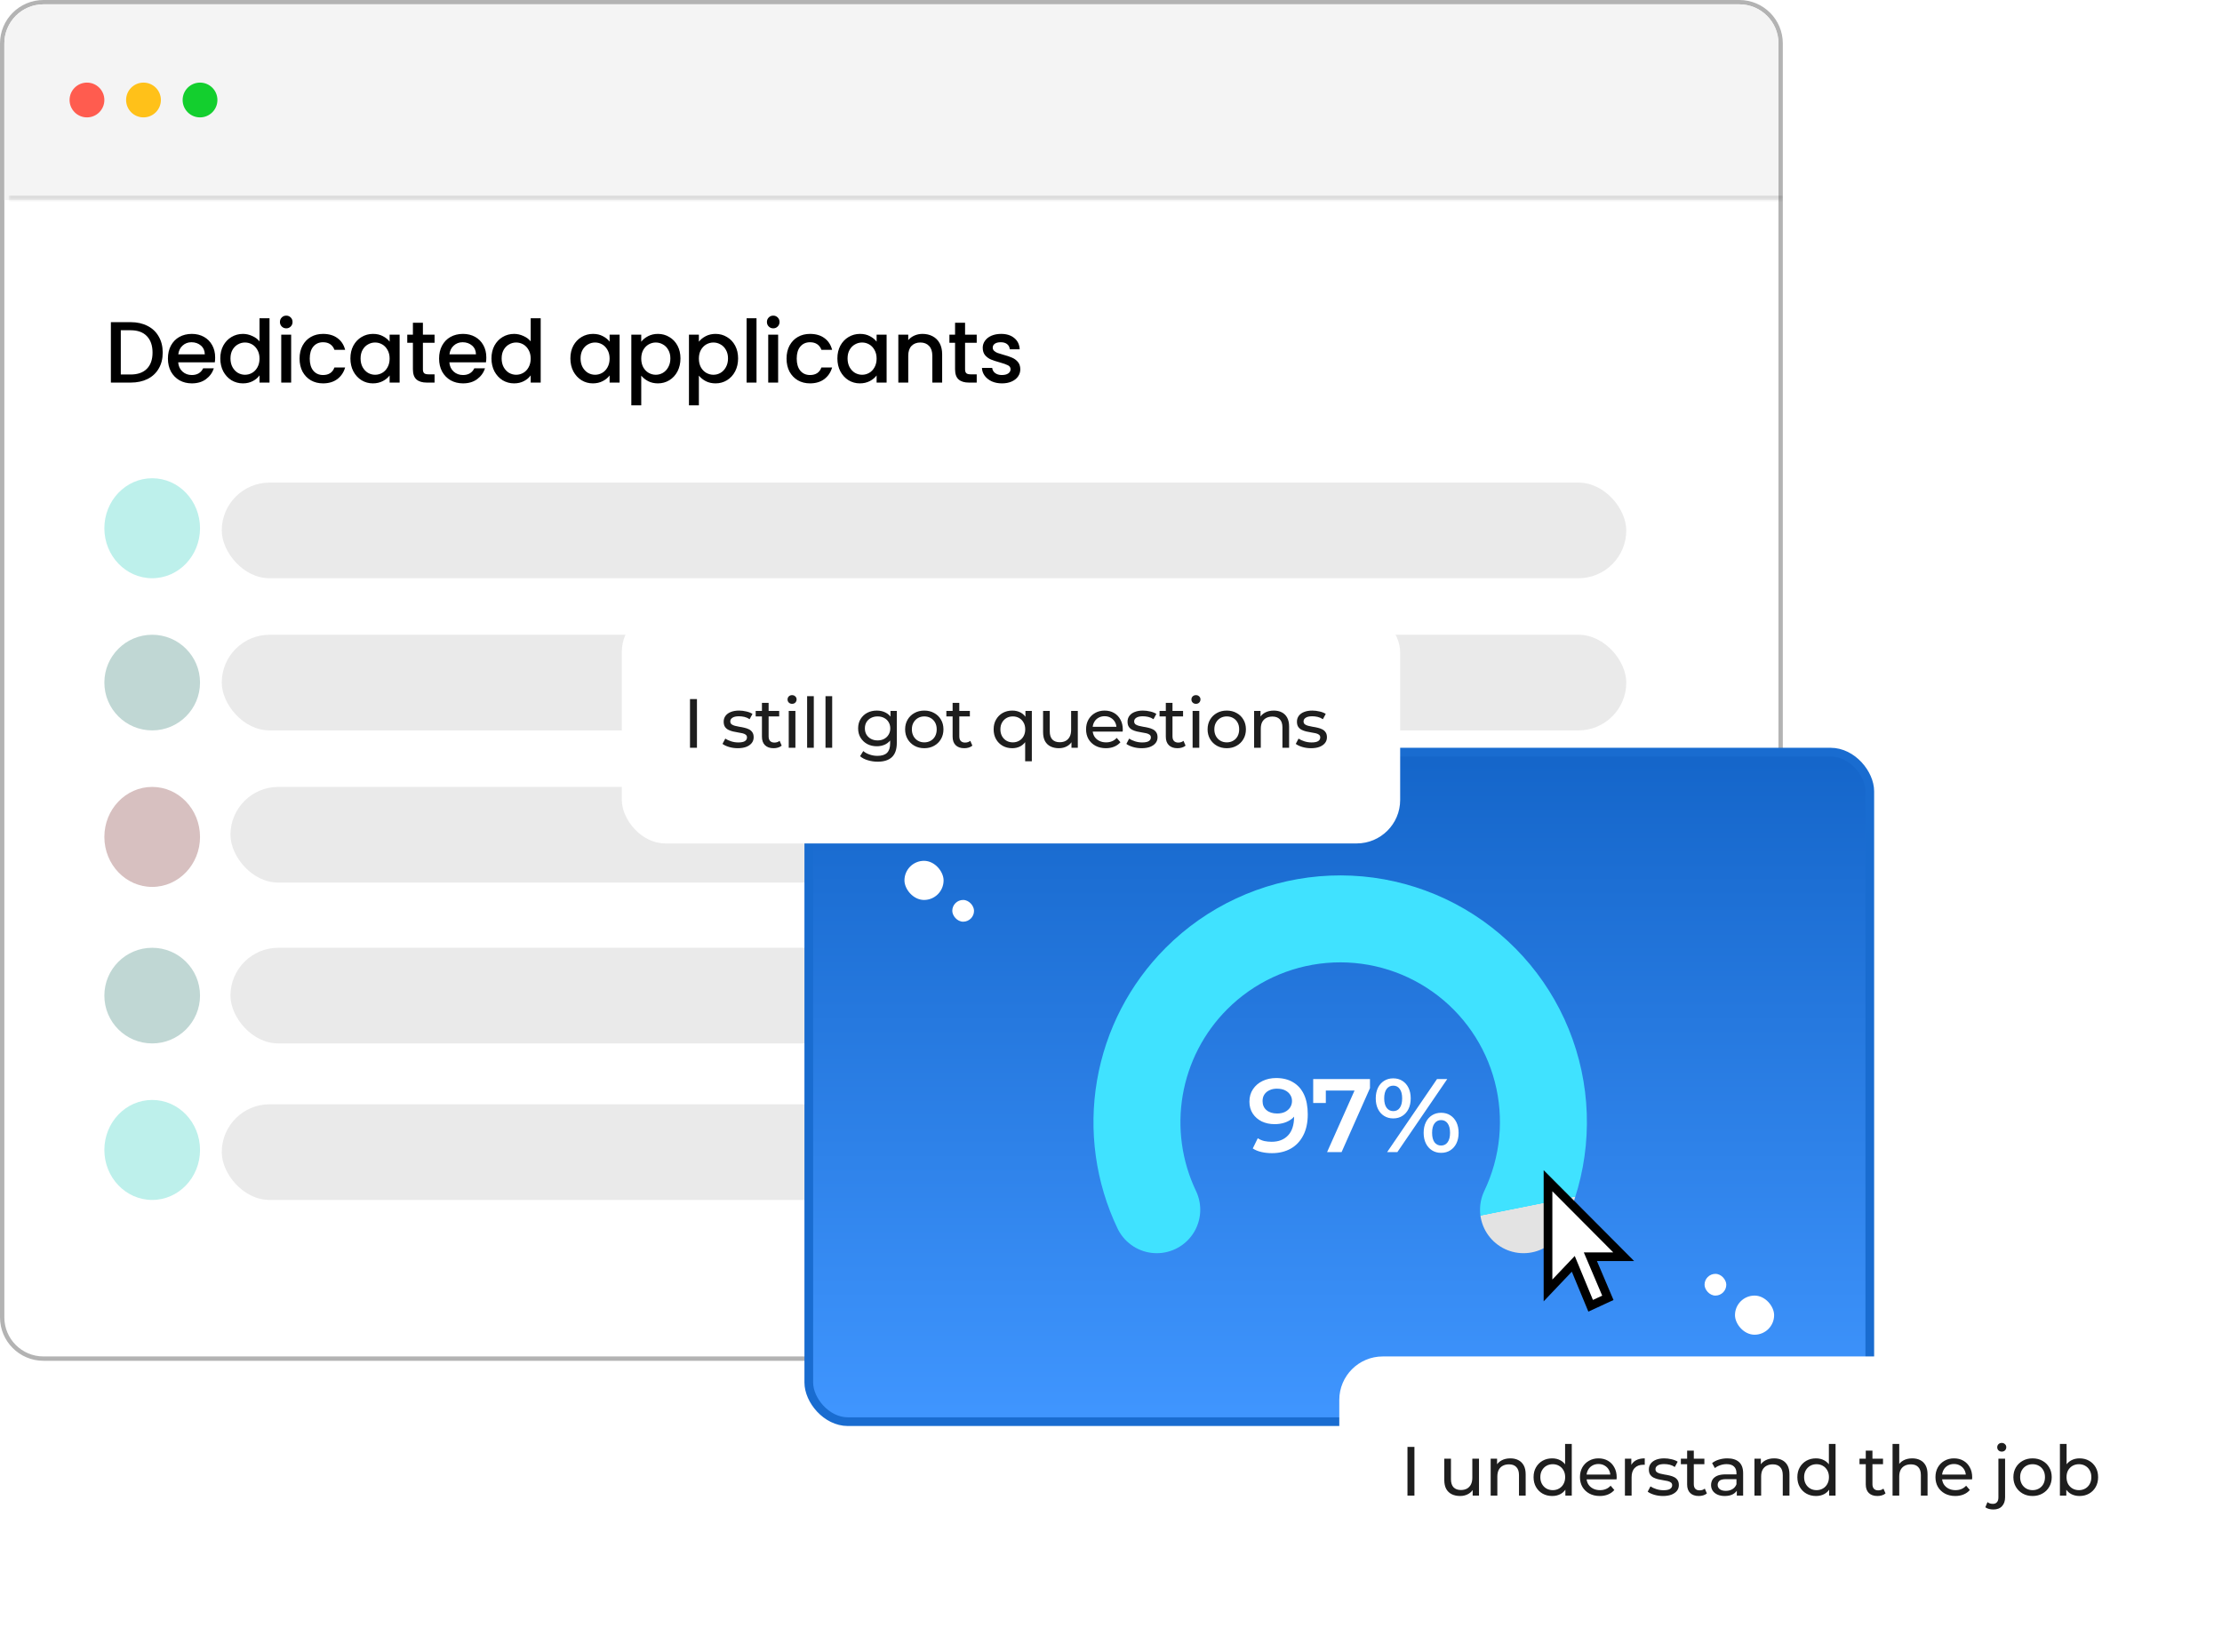 <svg width="511" height="380" viewBox="0 0 511 380" fill="none" xmlns="http://www.w3.org/2000/svg">
<path d="M400 0H10C4.477 0 0 4.477 0 10V303C0 308.523 4.477 313 10 313H400C405.523 313 410 308.523 410 303V10C410 4.477 405.523 0 400 0Z" fill="white"/>
<rect x="51" y="111" width="323" height="22" rx="11" fill="#EAEAEA"/>
<rect x="51" y="254" width="309" height="22" rx="11" fill="#EAEAEA"/>
<rect x="51" y="146" width="323" height="22" rx="11" fill="#EAEAEA"/>
<rect x="53" y="181" width="309" height="22" rx="11" fill="#EAEAEA"/>
<rect x="53" y="218" width="309" height="22" rx="11" fill="#EAEAEA"/>
<path d="M46 121.5C46 115.149 41.075 110 35 110C28.925 110 24 115.149 24 121.5C24 127.851 28.925 133 35 133C41.075 133 46 127.851 46 121.5Z" fill="#BDF0EB"/>
<path d="M46 264.5C46 258.149 41.075 253 35 253C28.925 253 24 258.149 24 264.5C24 270.851 28.925 276 35 276C41.075 276 46 270.851 46 264.5Z" fill="#BDF0EB"/>
<path d="M46 157C46 150.925 41.075 146 35 146C28.925 146 24 150.925 24 157C24 163.075 28.925 168 35 168C41.075 168 46 163.075 46 157Z" fill="#C0D7D4"/>
<path d="M46 229C46 222.925 41.075 218 35 218C28.925 218 24 222.925 24 229C24 235.075 28.925 240 35 240C41.075 240 46 235.075 46 229Z" fill="#C0D7D4"/>
<path d="M46 192.5C46 186.149 41.075 181 35 181C28.925 181 24 186.149 24 192.5C24 198.851 28.925 204 35 204C41.075 204 46 198.851 46 192.5Z" fill="#D7C0C0"/>
<path d="M400 0.5H10C4.753 0.5 0.5 4.753 0.5 10V303C0.5 308.247 4.753 312.5 10 312.5H400C405.247 312.5 409.5 308.247 409.5 303V10C409.5 4.753 405.247 0.5 400 0.5Z" stroke="black" stroke-opacity="0.3"/>
<path d="M30.04 74.1C31.52 74.1 32.813 74.387 33.92 74.96C35.04 75.52 35.9 76.333 36.5 77.4C37.113 78.453 37.42 79.687 37.42 81.1C37.42 82.513 37.113 83.74 36.5 84.78C35.9 85.82 35.04 86.62 33.92 87.18C32.813 87.727 31.52 88 30.04 88H25.5V74.1H30.04ZM30.04 86.14C31.667 86.14 32.913 85.7 33.78 84.82C34.647 83.94 35.08 82.7 35.08 81.1C35.08 79.487 34.647 78.227 33.78 77.32C32.913 76.413 31.667 75.96 30.04 75.96H27.78V86.14H30.04ZM49.48 82.22C49.48 82.633 49.453 83.007 49.4 83.34H40.98C41.046 84.22 41.373 84.927 41.96 85.46C42.546 85.993 43.266 86.26 44.12 86.26C45.346 86.26 46.213 85.747 46.72 84.72H49.18C48.846 85.733 48.24 86.567 47.36 87.22C46.493 87.86 45.413 88.18 44.12 88.18C43.066 88.18 42.12 87.947 41.28 87.48C40.453 87 39.8 86.333 39.32 85.48C38.853 84.613 38.62 83.613 38.62 82.48C38.62 81.347 38.846 80.353 39.3 79.5C39.766 78.633 40.413 77.967 41.24 77.5C42.08 77.033 43.04 76.8 44.12 76.8C45.16 76.8 46.086 77.027 46.9 77.48C47.713 77.933 48.346 78.573 48.8 79.4C49.253 80.213 49.48 81.153 49.48 82.22ZM47.1 81.5C47.086 80.66 46.786 79.987 46.2 79.48C45.613 78.973 44.886 78.72 44.02 78.72C43.233 78.72 42.56 78.973 42 79.48C41.44 79.973 41.106 80.647 41 81.5H47.1ZM50.663 82.44C50.663 81.333 50.89 80.353 51.343 79.5C51.81 78.647 52.437 77.987 53.223 77.52C54.023 77.04 54.91 76.8 55.883 76.8C56.603 76.8 57.31 76.96 58.003 77.28C58.71 77.587 59.27 78 59.683 78.52V73.2H61.983V88H59.683V86.34C59.31 86.873 58.79 87.313 58.123 87.66C57.47 88.007 56.717 88.18 55.863 88.18C54.903 88.18 54.023 87.94 53.223 87.46C52.437 86.967 51.81 86.287 51.343 85.42C50.89 84.54 50.663 83.547 50.663 82.44ZM59.683 82.48C59.683 81.72 59.523 81.06 59.203 80.5C58.897 79.94 58.49 79.513 57.983 79.22C57.477 78.927 56.93 78.78 56.343 78.78C55.757 78.78 55.21 78.927 54.703 79.22C54.197 79.5 53.783 79.92 53.463 80.48C53.157 81.027 53.003 81.68 53.003 82.44C53.003 83.2 53.157 83.867 53.463 84.44C53.783 85.013 54.197 85.453 54.703 85.76C55.223 86.053 55.77 86.2 56.343 86.2C56.93 86.2 57.477 86.053 57.983 85.76C58.49 85.467 58.897 85.04 59.203 84.48C59.523 83.907 59.683 83.24 59.683 82.48ZM65.838 75.52C65.425 75.52 65.078 75.38 64.798 75.1C64.518 74.82 64.378 74.473 64.378 74.06C64.378 73.647 64.518 73.3 64.798 73.02C65.078 72.74 65.425 72.6 65.838 72.6C66.238 72.6 66.578 72.74 66.858 73.02C67.138 73.3 67.278 73.647 67.278 74.06C67.278 74.473 67.138 74.82 66.858 75.1C66.578 75.38 66.238 75.52 65.838 75.52ZM66.958 76.98V88H64.678V76.98H66.958ZM68.892 82.48C68.892 81.347 69.118 80.353 69.572 79.5C70.038 78.633 70.678 77.967 71.492 77.5C72.305 77.033 73.238 76.8 74.292 76.8C75.625 76.8 76.725 77.12 77.592 77.76C78.472 78.387 79.065 79.287 79.372 80.46H76.912C76.712 79.913 76.392 79.487 75.952 79.18C75.512 78.873 74.958 78.72 74.292 78.72C73.358 78.72 72.612 79.053 72.052 79.72C71.505 80.373 71.232 81.293 71.232 82.48C71.232 83.667 71.505 84.593 72.052 85.26C72.612 85.927 73.358 86.26 74.292 86.26C75.612 86.26 76.485 85.68 76.912 84.52H79.372C79.052 85.64 78.452 86.533 77.572 87.2C76.692 87.853 75.598 88.18 74.292 88.18C73.238 88.18 72.305 87.947 71.492 87.48C70.678 87 70.038 86.333 69.572 85.48C69.118 84.613 68.892 83.613 68.892 82.48ZM80.584 82.44C80.584 81.333 80.81 80.353 81.264 79.5C81.73 78.647 82.357 77.987 83.144 77.52C83.944 77.04 84.824 76.8 85.784 76.8C86.65 76.8 87.404 76.973 88.044 77.32C88.697 77.653 89.217 78.073 89.604 78.58V76.98H91.904V88H89.604V86.36C89.217 86.88 88.69 87.313 88.024 87.66C87.357 88.007 86.597 88.18 85.744 88.18C84.797 88.18 83.93 87.94 83.144 87.46C82.357 86.967 81.73 86.287 81.264 85.42C80.81 84.54 80.584 83.547 80.584 82.44ZM89.604 82.48C89.604 81.72 89.444 81.06 89.124 80.5C88.817 79.94 88.41 79.513 87.904 79.22C87.397 78.927 86.85 78.78 86.264 78.78C85.677 78.78 85.13 78.927 84.624 79.22C84.117 79.5 83.704 79.92 83.384 80.48C83.077 81.027 82.924 81.68 82.924 82.44C82.924 83.2 83.077 83.867 83.384 84.44C83.704 85.013 84.117 85.453 84.624 85.76C85.144 86.053 85.69 86.2 86.264 86.2C86.85 86.2 87.397 86.053 87.904 85.76C88.41 85.467 88.817 85.04 89.124 84.48C89.444 83.907 89.604 83.24 89.604 82.48ZM97.258 78.84V84.94C97.258 85.353 97.352 85.653 97.538 85.84C97.738 86.013 98.072 86.1 98.538 86.1H99.938V88H98.138C97.112 88 96.325 87.76 95.778 87.28C95.232 86.8 94.958 86.02 94.958 84.94V78.84H93.658V76.98H94.958V74.24H97.258V76.98H99.938V78.84H97.258ZM111.84 82.22C111.84 82.633 111.813 83.007 111.76 83.34H103.34C103.407 84.22 103.733 84.927 104.32 85.46C104.907 85.993 105.627 86.26 106.48 86.26C107.707 86.26 108.573 85.747 109.08 84.72H111.54C111.207 85.733 110.6 86.567 109.72 87.22C108.853 87.86 107.773 88.18 106.48 88.18C105.427 88.18 104.48 87.947 103.64 87.48C102.813 87 102.16 86.333 101.68 85.48C101.213 84.613 100.98 83.613 100.98 82.48C100.98 81.347 101.207 80.353 101.66 79.5C102.127 78.633 102.773 77.967 103.6 77.5C104.44 77.033 105.4 76.8 106.48 76.8C107.52 76.8 108.447 77.027 109.26 77.48C110.073 77.933 110.707 78.573 111.16 79.4C111.613 80.213 111.84 81.153 111.84 82.22ZM109.46 81.5C109.447 80.66 109.147 79.987 108.56 79.48C107.973 78.973 107.247 78.72 106.38 78.72C105.593 78.72 104.92 78.973 104.36 79.48C103.8 79.973 103.467 80.647 103.36 81.5H109.46ZM113.024 82.44C113.024 81.333 113.25 80.353 113.704 79.5C114.17 78.647 114.797 77.987 115.584 77.52C116.384 77.04 117.27 76.8 118.244 76.8C118.964 76.8 119.67 76.96 120.364 77.28C121.07 77.587 121.63 78 122.044 78.52V73.2H124.344V88H122.044V86.34C121.67 86.873 121.15 87.313 120.484 87.66C119.83 88.007 119.077 88.18 118.224 88.18C117.264 88.18 116.384 87.94 115.584 87.46C114.797 86.967 114.17 86.287 113.704 85.42C113.25 84.54 113.024 83.547 113.024 82.44ZM122.044 82.48C122.044 81.72 121.884 81.06 121.564 80.5C121.257 79.94 120.85 79.513 120.344 79.22C119.837 78.927 119.29 78.78 118.704 78.78C118.117 78.78 117.57 78.927 117.064 79.22C116.557 79.5 116.144 79.92 115.824 80.48C115.517 81.027 115.364 81.68 115.364 82.44C115.364 83.2 115.517 83.867 115.824 84.44C116.144 85.013 116.557 85.453 117.064 85.76C117.584 86.053 118.13 86.2 118.704 86.2C119.29 86.2 119.837 86.053 120.344 85.76C120.85 85.467 121.257 85.04 121.564 84.48C121.884 83.907 122.044 83.24 122.044 82.48ZM131.174 82.44C131.174 81.333 131.4 80.353 131.854 79.5C132.32 78.647 132.947 77.987 133.734 77.52C134.534 77.04 135.414 76.8 136.374 76.8C137.24 76.8 137.994 76.973 138.634 77.32C139.287 77.653 139.807 78.073 140.194 78.58V76.98H142.494V88H140.194V86.36C139.807 86.88 139.28 87.313 138.614 87.66C137.947 88.007 137.187 88.18 136.334 88.18C135.387 88.18 134.52 87.94 133.734 87.46C132.947 86.967 132.32 86.287 131.854 85.42C131.4 84.54 131.174 83.547 131.174 82.44ZM140.194 82.48C140.194 81.72 140.034 81.06 139.714 80.5C139.407 79.94 139 79.513 138.494 79.22C137.987 78.927 137.44 78.78 136.854 78.78C136.267 78.78 135.72 78.927 135.214 79.22C134.707 79.5 134.294 79.92 133.974 80.48C133.667 81.027 133.514 81.68 133.514 82.44C133.514 83.2 133.667 83.867 133.974 84.44C134.294 85.013 134.707 85.453 135.214 85.76C135.734 86.053 136.28 86.2 136.854 86.2C137.44 86.2 137.987 86.053 138.494 85.76C139 85.467 139.407 85.04 139.714 84.48C140.034 83.907 140.194 83.24 140.194 82.48ZM147.468 78.6C147.855 78.093 148.382 77.667 149.048 77.32C149.715 76.973 150.468 76.8 151.308 76.8C152.268 76.8 153.142 77.04 153.928 77.52C154.728 77.987 155.355 78.647 155.808 79.5C156.262 80.353 156.488 81.333 156.488 82.44C156.488 83.547 156.262 84.54 155.808 85.42C155.355 86.287 154.728 86.967 153.928 87.46C153.142 87.94 152.268 88.18 151.308 88.18C150.468 88.18 149.722 88.013 149.068 87.68C148.415 87.333 147.882 86.907 147.468 86.4V93.24H145.188V76.98H147.468V78.6ZM154.168 82.44C154.168 81.68 154.008 81.027 153.688 80.48C153.382 79.92 152.968 79.5 152.448 79.22C151.942 78.927 151.395 78.78 150.808 78.78C150.235 78.78 149.688 78.927 149.168 79.22C148.662 79.513 148.248 79.94 147.928 80.5C147.622 81.06 147.468 81.72 147.468 82.48C147.468 83.24 147.622 83.907 147.928 84.48C148.248 85.04 148.662 85.467 149.168 85.76C149.688 86.053 150.235 86.2 150.808 86.2C151.395 86.2 151.942 86.053 152.448 85.76C152.968 85.453 153.382 85.013 153.688 84.44C154.008 83.867 154.168 83.2 154.168 82.44ZM160.723 78.6C161.11 78.093 161.636 77.667 162.303 77.32C162.97 76.973 163.723 76.8 164.563 76.8C165.523 76.8 166.396 77.04 167.183 77.52C167.983 77.987 168.61 78.647 169.063 79.5C169.516 80.353 169.743 81.333 169.743 82.44C169.743 83.547 169.516 84.54 169.063 85.42C168.61 86.287 167.983 86.967 167.183 87.46C166.396 87.94 165.523 88.18 164.563 88.18C163.723 88.18 162.976 88.013 162.323 87.68C161.67 87.333 161.136 86.907 160.723 86.4V93.24H158.443V76.98H160.723V78.6ZM167.423 82.44C167.423 81.68 167.263 81.027 166.943 80.48C166.636 79.92 166.223 79.5 165.703 79.22C165.196 78.927 164.65 78.78 164.063 78.78C163.49 78.78 162.943 78.927 162.423 79.22C161.916 79.513 161.503 79.94 161.183 80.5C160.876 81.06 160.723 81.72 160.723 82.48C160.723 83.24 160.876 83.907 161.183 84.48C161.503 85.04 161.916 85.467 162.423 85.76C162.943 86.053 163.49 86.2 164.063 86.2C164.65 86.2 165.196 86.053 165.703 85.76C166.223 85.453 166.636 85.013 166.943 84.44C167.263 83.867 167.423 83.2 167.423 82.44ZM173.978 73.2V88H171.698V73.2H173.978ZM177.831 75.52C177.418 75.52 177.071 75.38 176.791 75.1C176.511 74.82 176.371 74.473 176.371 74.06C176.371 73.647 176.511 73.3 176.791 73.02C177.071 72.74 177.418 72.6 177.831 72.6C178.231 72.6 178.571 72.74 178.851 73.02C179.131 73.3 179.271 73.647 179.271 74.06C179.271 74.473 179.131 74.82 178.851 75.1C178.571 75.38 178.231 75.52 177.831 75.52ZM178.951 76.98V88H176.671V76.98H178.951ZM180.885 82.48C180.885 81.347 181.111 80.353 181.565 79.5C182.031 78.633 182.671 77.967 183.485 77.5C184.298 77.033 185.231 76.8 186.285 76.8C187.618 76.8 188.718 77.12 189.585 77.76C190.465 78.387 191.058 79.287 191.365 80.46H188.905C188.705 79.913 188.385 79.487 187.945 79.18C187.505 78.873 186.951 78.72 186.285 78.72C185.351 78.72 184.605 79.053 184.045 79.72C183.498 80.373 183.225 81.293 183.225 82.48C183.225 83.667 183.498 84.593 184.045 85.26C184.605 85.927 185.351 86.26 186.285 86.26C187.605 86.26 188.478 85.68 188.905 84.52H191.365C191.045 85.64 190.445 86.533 189.565 87.2C188.685 87.853 187.591 88.18 186.285 88.18C185.231 88.18 184.298 87.947 183.485 87.48C182.671 87 182.031 86.333 181.565 85.48C181.111 84.613 180.885 83.613 180.885 82.48ZM192.577 82.44C192.577 81.333 192.803 80.353 193.257 79.5C193.723 78.647 194.35 77.987 195.137 77.52C195.937 77.04 196.817 76.8 197.777 76.8C198.643 76.8 199.397 76.973 200.037 77.32C200.69 77.653 201.21 78.073 201.597 78.58V76.98H203.897V88H201.597V86.36C201.21 86.88 200.683 87.313 200.017 87.66C199.35 88.007 198.59 88.18 197.737 88.18C196.79 88.18 195.923 87.94 195.137 87.46C194.35 86.967 193.723 86.287 193.257 85.42C192.803 84.54 192.577 83.547 192.577 82.44ZM201.597 82.48C201.597 81.72 201.437 81.06 201.117 80.5C200.81 79.94 200.403 79.513 199.897 79.22C199.39 78.927 198.843 78.78 198.257 78.78C197.67 78.78 197.123 78.927 196.617 79.22C196.11 79.5 195.697 79.92 195.377 80.48C195.07 81.027 194.917 81.68 194.917 82.44C194.917 83.2 195.07 83.867 195.377 84.44C195.697 85.013 196.11 85.453 196.617 85.76C197.137 86.053 197.683 86.2 198.257 86.2C198.843 86.2 199.39 86.053 199.897 85.76C200.403 85.467 200.81 85.04 201.117 84.48C201.437 83.907 201.597 83.24 201.597 82.48ZM212.151 76.8C213.018 76.8 213.791 76.98 214.471 77.34C215.165 77.7 215.705 78.233 216.091 78.94C216.478 79.647 216.671 80.5 216.671 81.5V88H214.411V81.84C214.411 80.853 214.165 80.1 213.671 79.58C213.178 79.047 212.505 78.78 211.651 78.78C210.798 78.78 210.118 79.047 209.611 79.58C209.118 80.1 208.871 80.853 208.871 81.84V88H206.591V76.98H208.871V78.24C209.245 77.787 209.718 77.433 210.291 77.18C210.878 76.927 211.498 76.8 212.151 76.8ZM221.94 78.84V84.94C221.94 85.353 222.033 85.653 222.22 85.84C222.42 86.013 222.753 86.1 223.22 86.1H224.62V88H222.82C221.793 88 221.006 87.76 220.46 87.28C219.913 86.8 219.64 86.02 219.64 84.94V78.84H218.34V76.98H219.64V74.24H221.94V76.98H224.62V78.84H221.94ZM230.421 88.18C229.554 88.18 228.774 88.027 228.081 87.72C227.401 87.4 226.861 86.973 226.461 86.44C226.061 85.893 225.848 85.287 225.821 84.62H228.181C228.221 85.087 228.441 85.48 228.841 85.8C229.254 86.107 229.768 86.26 230.381 86.26C231.021 86.26 231.514 86.14 231.861 85.9C232.221 85.647 232.401 85.327 232.401 84.94C232.401 84.527 232.201 84.22 231.801 84.02C231.414 83.82 230.794 83.6 229.941 83.36C229.114 83.133 228.441 82.913 227.921 82.7C227.401 82.487 226.948 82.16 226.561 81.72C226.188 81.28 226.001 80.7 226.001 79.98C226.001 79.393 226.174 78.86 226.521 78.38C226.868 77.887 227.361 77.5 228.001 77.22C228.654 76.94 229.401 76.8 230.241 76.8C231.494 76.8 232.501 77.12 233.261 77.76C234.034 78.387 234.448 79.247 234.501 80.34H232.221C232.181 79.847 231.981 79.453 231.621 79.16C231.261 78.867 230.774 78.72 230.161 78.72C229.561 78.72 229.101 78.833 228.781 79.06C228.461 79.287 228.301 79.587 228.301 79.96C228.301 80.253 228.408 80.5 228.621 80.7C228.834 80.9 229.094 81.06 229.401 81.18C229.708 81.287 230.161 81.427 230.761 81.6C231.561 81.813 232.214 82.033 232.721 82.26C233.241 82.473 233.688 82.793 234.061 83.22C234.434 83.647 234.628 84.213 234.641 84.92C234.641 85.547 234.468 86.107 234.121 86.6C233.774 87.093 233.281 87.48 232.641 87.76C232.014 88.04 231.274 88.18 230.421 88.18Z" fill="black"/>
<rect x="186" y="173" width="244" height="154" rx="9" fill="url(#paint0_linear_2148_1329)" stroke="#196CD0" stroke-width="2"/>
<path d="M1 10C1 5.029 5.029 1 10 1H400C404.971 1 409 5.029 409 10V46H1V10Z" fill="#F4F4F4"/>
<mask id="mask0_2148_1329" style="mask-type:luminance" maskUnits="userSpaceOnUse" x="2" y="1" width="408" height="45">
<path d="M2 10C2 5.029 6.029 1 11 1H401C405.971 1 410 5.029 410 10V46H2V10Z" fill="white"/>
</mask>
<g mask="url(#mask0_2148_1329)">
<path d="M410 47H2V45H410V47Z" fill="black" fill-opacity="0.1"/>
</g>
<path d="M20 27C22.209 27 24 25.209 24 23C24 20.791 22.209 19 20 19C17.791 19 16 20.791 16 23C16 25.209 17.791 27 20 27Z" fill="#FF5C4F"/>
<path d="M33 27C35.209 27 37 25.209 37 23C37 20.791 35.209 19 33 19C30.791 19 29 20.791 29 23C29 25.209 30.791 27 33 27Z" fill="#FFC119"/>
<path d="M46 27C48.209 27 50 25.209 50 23C50 20.791 48.209 19 46 19C43.791 19 42 20.791 42 23C42 25.209 43.791 27 46 27Z" fill="#13CF2E"/>
<path d="M293.478 247.96C295.014 247.96 296.318 248.288 297.39 248.944C298.478 249.584 299.31 250.52 299.886 251.752C300.462 252.984 300.75 254.504 300.75 256.312C300.75 258.232 300.398 259.856 299.694 261.184C299.006 262.512 298.046 263.52 296.814 264.208C295.582 264.896 294.15 265.24 292.518 265.24C291.67 265.24 290.862 265.152 290.094 264.976C289.326 264.8 288.662 264.528 288.102 264.16L289.254 261.808C289.718 262.112 290.222 262.328 290.766 262.456C291.31 262.568 291.87 262.624 292.446 262.624C294.03 262.624 295.286 262.136 296.214 261.16C297.142 260.184 297.606 258.744 297.606 256.84C297.606 256.536 297.598 256.184 297.582 255.784C297.566 255.368 297.51 254.952 297.414 254.536L298.374 255.592C298.102 256.248 297.71 256.8 297.198 257.248C296.686 257.68 296.086 258.008 295.398 258.232C294.71 258.456 293.95 258.568 293.118 258.568C292.03 258.568 291.046 258.36 290.166 257.944C289.302 257.512 288.614 256.912 288.102 256.144C287.59 255.36 287.334 254.448 287.334 253.408C287.334 252.288 287.606 251.328 288.15 250.528C288.694 249.712 289.43 249.08 290.358 248.632C291.302 248.184 292.342 247.96 293.478 247.96ZM293.646 250.408C293.006 250.408 292.438 250.528 291.942 250.768C291.446 250.992 291.054 251.32 290.766 251.752C290.494 252.168 290.358 252.672 290.358 253.264C290.358 254.144 290.662 254.84 291.27 255.352C291.878 255.864 292.694 256.12 293.718 256.12C294.39 256.12 294.982 256 295.494 255.76C296.006 255.504 296.406 255.16 296.694 254.728C296.982 254.28 297.126 253.784 297.126 253.24C297.126 252.712 296.99 252.24 296.718 251.824C296.446 251.392 296.054 251.048 295.542 250.792C295.03 250.536 294.398 250.408 293.646 250.408ZM305.192 265L312.128 249.448L312.944 250.84H303.416L304.904 249.328V253.696H302V248.2H315.056V250.288L308.528 265H305.192ZM319.001 265L330.473 248.2H332.825L321.353 265H319.001ZM320.393 257.248C319.609 257.248 318.913 257.056 318.305 256.672C317.697 256.288 317.225 255.752 316.889 255.064C316.553 254.376 316.385 253.568 316.385 252.64C316.385 251.712 316.553 250.904 316.889 250.216C317.225 249.528 317.697 248.992 318.305 248.608C318.913 248.224 319.609 248.032 320.393 248.032C321.209 248.032 321.913 248.224 322.505 248.608C323.113 248.992 323.585 249.528 323.921 250.216C324.257 250.904 324.425 251.712 324.425 252.64C324.425 253.568 324.257 254.376 323.921 255.064C323.585 255.752 323.113 256.288 322.505 256.672C321.913 257.056 321.209 257.248 320.393 257.248ZM320.417 255.568C321.057 255.568 321.553 255.32 321.905 254.824C322.273 254.312 322.457 253.584 322.457 252.64C322.457 251.696 322.273 250.976 321.905 250.48C321.553 249.968 321.057 249.712 320.417 249.712C319.777 249.712 319.265 249.968 318.881 250.48C318.513 250.992 318.329 251.712 318.329 252.64C318.329 253.568 318.513 254.288 318.881 254.8C319.265 255.312 319.777 255.568 320.417 255.568ZM331.409 265.168C330.625 265.168 329.929 264.976 329.321 264.592C328.713 264.208 328.241 263.672 327.905 262.984C327.569 262.296 327.401 261.488 327.401 260.56C327.401 259.632 327.569 258.824 327.905 258.136C328.241 257.448 328.713 256.912 329.321 256.528C329.929 256.144 330.625 255.952 331.409 255.952C332.225 255.952 332.929 256.144 333.521 256.528C334.129 256.912 334.601 257.448 334.937 258.136C335.273 258.824 335.441 259.632 335.441 260.56C335.441 261.488 335.273 262.296 334.937 262.984C334.601 263.672 334.129 264.208 333.521 264.592C332.929 264.976 332.225 265.168 331.409 265.168ZM331.409 263.488C332.049 263.488 332.553 263.232 332.921 262.72C333.289 262.208 333.473 261.488 333.473 260.56C333.473 259.632 333.289 258.912 332.921 258.4C332.553 257.888 332.049 257.632 331.409 257.632C330.785 257.632 330.281 257.888 329.897 258.4C329.529 258.896 329.345 259.616 329.345 260.56C329.345 261.504 329.529 262.232 329.897 262.744C330.281 263.24 330.785 263.488 331.409 263.488Z" fill="white"/>
<path d="M266.025 278.249C261.863 269.527 260.506 259.73 262.142 250.206C263.778 240.682 268.325 231.899 275.158 225.066C282.95 217.261 293.251 212.464 304.24 211.523C315.228 210.583 326.195 213.56 335.199 219.927C344.204 226.295 350.666 235.643 353.442 246.316C356.217 256.99 355.128 268.301 350.366 278.249" stroke="url(#paint1_linear_2148_1329)" stroke-width="20" stroke-linecap="round" stroke-linejoin="round"/>
<path d="M357.709 273.294L356 271.578V274V294.312V296.818L357.725 295.001L361.814 290.696L365.409 299.382L365.808 300.344L366.753 299.908L368.884 298.923L369.764 298.517L369.385 297.624L365.745 289.062H371H373.407L371.709 287.357L357.709 273.294Z" fill="white" stroke="black" stroke-width="2"/>
<g filter="url(#filter0_d_2148_1329)">
<rect x="143" y="140" width="179" height="54" rx="10" fill="white"/>
</g>
<g filter="url(#filter1_d_2148_1329)">
<rect x="208" y="198" width="9" height="9" rx="4.5" fill="white"/>
</g>
<g filter="url(#filter2_d_2148_1329)">
<rect x="219" y="207" width="5" height="5" rx="2.5" fill="white"/>
</g>
<path d="M158.68 172V160.8H160.28V172H158.68ZM169.658 172.096C168.954 172.096 168.282 172 167.642 171.808C167.013 171.616 166.517 171.381 166.154 171.104L166.794 169.888C167.157 170.133 167.605 170.341 168.138 170.512C168.671 170.683 169.215 170.768 169.77 170.768C170.485 170.768 170.997 170.667 171.306 170.464C171.626 170.261 171.786 169.979 171.786 169.616C171.786 169.349 171.69 169.141 171.498 168.992C171.306 168.843 171.05 168.731 170.73 168.656C170.421 168.581 170.074 168.517 169.69 168.464C169.306 168.4 168.922 168.325 168.538 168.24C168.154 168.144 167.802 168.016 167.482 167.856C167.162 167.685 166.906 167.456 166.714 167.168C166.522 166.869 166.426 166.475 166.426 165.984C166.426 165.472 166.57 165.024 166.858 164.64C167.146 164.256 167.551 163.963 168.074 163.76C168.607 163.547 169.237 163.44 169.962 163.44C170.517 163.44 171.077 163.509 171.642 163.648C172.218 163.776 172.687 163.963 173.05 164.208L172.394 165.424C172.01 165.168 171.61 164.992 171.194 164.896C170.778 164.8 170.362 164.752 169.946 164.752C169.274 164.752 168.773 164.864 168.442 165.088C168.111 165.301 167.946 165.579 167.946 165.92C167.946 166.208 168.042 166.432 168.234 166.592C168.437 166.741 168.693 166.859 169.002 166.944C169.322 167.029 169.674 167.104 170.058 167.168C170.442 167.221 170.826 167.296 171.21 167.392C171.594 167.477 171.941 167.6 172.25 167.76C172.57 167.92 172.826 168.144 173.018 168.432C173.221 168.72 173.322 169.104 173.322 169.584C173.322 170.096 173.173 170.539 172.874 170.912C172.575 171.285 172.154 171.579 171.61 171.792C171.066 171.995 170.415 172.096 169.658 172.096ZM177.914 172.096C177.06 172.096 176.399 171.867 175.93 171.408C175.46 170.949 175.226 170.293 175.226 169.44V161.664H176.762V169.376C176.762 169.835 176.874 170.187 177.098 170.432C177.332 170.677 177.663 170.8 178.09 170.8C178.57 170.8 178.97 170.667 179.29 170.4L179.77 171.504C179.535 171.707 179.252 171.856 178.922 171.952C178.602 172.048 178.266 172.096 177.914 172.096ZM173.786 164.784V163.52H179.194V164.784H173.786ZM181.387 172V163.52H182.923V172H181.387ZM182.155 161.888C181.856 161.888 181.605 161.792 181.403 161.6C181.211 161.408 181.115 161.173 181.115 160.896C181.115 160.608 181.211 160.368 181.403 160.176C181.605 159.984 181.856 159.888 182.155 159.888C182.453 159.888 182.699 159.984 182.891 160.176C183.093 160.357 183.195 160.587 183.195 160.864C183.195 161.152 183.099 161.397 182.907 161.6C182.715 161.792 182.464 161.888 182.155 161.888ZM185.615 172V160.128H187.151V172H185.615ZM189.844 172V160.128H191.38V172H189.844ZM201.842 175.2C201.063 175.2 200.306 175.088 199.57 174.864C198.844 174.651 198.252 174.341 197.794 173.936L198.53 172.752C198.924 173.093 199.41 173.36 199.986 173.552C200.562 173.755 201.164 173.856 201.794 173.856C202.796 173.856 203.532 173.621 204.002 173.152C204.471 172.683 204.706 171.968 204.706 171.008V169.216L204.866 167.536L204.786 165.84V163.52H206.242V170.848C206.242 172.341 205.868 173.44 205.122 174.144C204.375 174.848 203.282 175.2 201.842 175.2ZM201.65 171.648C200.828 171.648 200.092 171.477 199.442 171.136C198.802 170.784 198.29 170.299 197.906 169.68C197.532 169.061 197.346 168.347 197.346 167.536C197.346 166.715 197.532 166 197.906 165.392C198.29 164.773 198.802 164.293 199.442 163.952C200.092 163.611 200.828 163.44 201.65 163.44C202.375 163.44 203.036 163.589 203.634 163.888C204.231 164.176 204.706 164.624 205.058 165.232C205.42 165.84 205.602 166.608 205.602 167.536C205.602 168.453 205.42 169.216 205.058 169.824C204.706 170.432 204.231 170.891 203.634 171.2C203.036 171.499 202.375 171.648 201.65 171.648ZM201.826 170.304C202.391 170.304 202.892 170.187 203.33 169.952C203.767 169.717 204.108 169.392 204.354 168.976C204.61 168.56 204.738 168.08 204.738 167.536C204.738 166.992 204.61 166.512 204.354 166.096C204.108 165.68 203.767 165.36 203.33 165.136C202.892 164.901 202.391 164.784 201.826 164.784C201.26 164.784 200.754 164.901 200.306 165.136C199.868 165.36 199.522 165.68 199.266 166.096C199.02 166.512 198.898 166.992 198.898 167.536C198.898 168.08 199.02 168.56 199.266 168.976C199.522 169.392 199.868 169.717 200.306 169.952C200.754 170.187 201.26 170.304 201.826 170.304ZM212.569 172.096C211.715 172.096 210.958 171.909 210.297 171.536C209.635 171.163 209.113 170.651 208.729 170C208.345 169.339 208.153 168.592 208.153 167.76C208.153 166.917 208.345 166.171 208.729 165.52C209.113 164.869 209.635 164.363 210.297 164C210.958 163.627 211.715 163.44 212.569 163.44C213.411 163.44 214.163 163.627 214.825 164C215.497 164.363 216.019 164.869 216.393 165.52C216.777 166.16 216.969 166.907 216.969 167.76C216.969 168.603 216.777 169.349 216.393 170C216.019 170.651 215.497 171.163 214.825 171.536C214.163 171.909 213.411 172.096 212.569 172.096ZM212.569 170.752C213.113 170.752 213.598 170.629 214.025 170.384C214.462 170.139 214.803 169.792 215.049 169.344C215.294 168.885 215.417 168.357 215.417 167.76C215.417 167.152 215.294 166.629 215.049 166.192C214.803 165.744 214.462 165.397 214.025 165.152C213.598 164.907 213.113 164.784 212.569 164.784C212.025 164.784 211.539 164.907 211.113 165.152C210.686 165.397 210.345 165.744 210.089 166.192C209.833 166.629 209.705 167.152 209.705 167.76C209.705 168.357 209.833 168.885 210.089 169.344C210.345 169.792 210.686 170.139 211.113 170.384C211.539 170.629 212.025 170.752 212.569 170.752ZM221.765 172.096C220.912 172.096 220.25 171.867 219.781 171.408C219.312 170.949 219.077 170.293 219.077 169.44V161.664H220.613V169.376C220.613 169.835 220.725 170.187 220.949 170.432C221.184 170.677 221.514 170.8 221.941 170.8C222.421 170.8 222.821 170.667 223.141 170.4L223.621 171.504C223.386 171.707 223.104 171.856 222.773 171.952C222.453 172.048 222.117 172.096 221.765 172.096ZM217.637 164.784V163.52H223.045V164.784H217.637ZM232.799 172.096C231.977 172.096 231.241 171.915 230.591 171.552C229.951 171.189 229.444 170.683 229.071 170.032C228.697 169.381 228.511 168.624 228.511 167.76C228.511 166.896 228.697 166.144 229.071 165.504C229.444 164.853 229.951 164.347 230.591 163.984C231.241 163.621 231.977 163.44 232.799 163.44C233.535 163.44 234.191 163.6 234.767 163.92C235.343 164.24 235.796 164.72 236.127 165.36C236.468 166 236.639 166.8 236.639 167.76C236.639 168.72 236.463 169.52 236.111 170.16C235.769 170.8 235.311 171.285 234.735 171.616C234.159 171.936 233.513 172.096 232.799 172.096ZM232.927 170.752C233.46 170.752 233.94 170.629 234.367 170.384C234.804 170.139 235.145 169.792 235.391 169.344C235.647 168.885 235.775 168.357 235.775 167.76C235.775 167.152 235.647 166.629 235.391 166.192C235.145 165.744 234.804 165.397 234.367 165.152C233.94 164.907 233.46 164.784 232.927 164.784C232.383 164.784 231.897 164.907 231.471 165.152C231.044 165.397 230.703 165.744 230.447 166.192C230.191 166.629 230.063 167.152 230.063 167.76C230.063 168.357 230.191 168.885 230.447 169.344C230.703 169.792 231.044 170.139 231.471 170.384C231.897 170.629 232.383 170.752 232.927 170.752ZM235.759 175.104V169.744L235.919 167.776L235.823 165.808V163.52H237.295V175.104H235.759ZM243.529 172.096C242.804 172.096 242.164 171.963 241.609 171.696C241.065 171.429 240.638 171.024 240.329 170.48C240.03 169.925 239.881 169.232 239.881 168.4V163.52H241.417V168.224C241.417 169.056 241.614 169.68 242.009 170.096C242.414 170.512 242.98 170.72 243.705 170.72C244.238 170.72 244.702 170.613 245.097 170.4C245.492 170.176 245.796 169.856 246.009 169.44C246.222 169.013 246.329 168.501 246.329 167.904V163.52H247.865V172H246.409V169.712L246.649 170.32C246.372 170.885 245.956 171.323 245.401 171.632C244.846 171.941 244.222 172.096 243.529 172.096ZM254.325 172.096C253.418 172.096 252.618 171.909 251.925 171.536C251.242 171.163 250.709 170.651 250.325 170C249.952 169.349 249.765 168.603 249.765 167.76C249.765 166.917 249.946 166.171 250.309 165.52C250.682 164.869 251.189 164.363 251.829 164C252.48 163.627 253.21 163.44 254.021 163.44C254.842 163.44 255.568 163.621 256.197 163.984C256.826 164.347 257.317 164.859 257.669 165.52C258.032 166.171 258.213 166.933 258.213 167.808C258.213 167.872 258.208 167.947 258.197 168.032C258.197 168.117 258.192 168.197 258.181 168.272H250.965V167.168H257.381L256.757 167.552C256.768 167.008 256.656 166.523 256.421 166.096C256.186 165.669 255.861 165.339 255.445 165.104C255.04 164.859 254.565 164.736 254.021 164.736C253.488 164.736 253.013 164.859 252.597 165.104C252.181 165.339 251.856 165.675 251.621 166.112C251.386 166.539 251.269 167.029 251.269 167.584V167.84C251.269 168.405 251.397 168.912 251.653 169.36C251.92 169.797 252.288 170.139 252.757 170.384C253.226 170.629 253.765 170.752 254.373 170.752C254.874 170.752 255.328 170.667 255.733 170.496C256.149 170.325 256.512 170.069 256.821 169.728L257.669 170.72C257.285 171.168 256.805 171.509 256.229 171.744C255.664 171.979 255.029 172.096 254.325 172.096ZM262.538 172.096C261.834 172.096 261.162 172 260.522 171.808C259.893 171.616 259.397 171.381 259.034 171.104L259.674 169.888C260.037 170.133 260.485 170.341 261.018 170.512C261.551 170.683 262.095 170.768 262.65 170.768C263.365 170.768 263.877 170.667 264.186 170.464C264.506 170.261 264.666 169.979 264.666 169.616C264.666 169.349 264.57 169.141 264.378 168.992C264.186 168.843 263.93 168.731 263.61 168.656C263.301 168.581 262.954 168.517 262.57 168.464C262.186 168.4 261.802 168.325 261.418 168.24C261.034 168.144 260.682 168.016 260.362 167.856C260.042 167.685 259.786 167.456 259.594 167.168C259.402 166.869 259.306 166.475 259.306 165.984C259.306 165.472 259.45 165.024 259.738 164.64C260.026 164.256 260.431 163.963 260.954 163.76C261.487 163.547 262.117 163.44 262.842 163.44C263.397 163.44 263.957 163.509 264.522 163.648C265.098 163.776 265.567 163.963 265.93 164.208L265.274 165.424C264.89 165.168 264.49 164.992 264.074 164.896C263.658 164.8 263.242 164.752 262.826 164.752C262.154 164.752 261.653 164.864 261.322 165.088C260.991 165.301 260.826 165.579 260.826 165.92C260.826 166.208 260.922 166.432 261.114 166.592C261.317 166.741 261.573 166.859 261.882 166.944C262.202 167.029 262.554 167.104 262.938 167.168C263.322 167.221 263.706 167.296 264.09 167.392C264.474 167.477 264.821 167.6 265.13 167.76C265.45 167.92 265.706 168.144 265.898 168.432C266.101 168.72 266.202 169.104 266.202 169.584C266.202 170.096 266.053 170.539 265.754 170.912C265.455 171.285 265.034 171.579 264.49 171.792C263.946 171.995 263.295 172.096 262.538 172.096ZM270.794 172.096C269.94 172.096 269.279 171.867 268.81 171.408C268.34 170.949 268.106 170.293 268.106 169.44V161.664H269.642V169.376C269.642 169.835 269.754 170.187 269.978 170.432C270.212 170.677 270.543 170.8 270.97 170.8C271.45 170.8 271.85 170.667 272.17 170.4L272.65 171.504C272.415 171.707 272.132 171.856 271.802 171.952C271.482 172.048 271.146 172.096 270.794 172.096ZM266.666 164.784V163.52H272.074V164.784H266.666ZM274.267 172V163.52H275.803V172H274.267ZM275.035 161.888C274.736 161.888 274.485 161.792 274.283 161.6C274.091 161.408 273.995 161.173 273.995 160.896C273.995 160.608 274.091 160.368 274.283 160.176C274.485 159.984 274.736 159.888 275.035 159.888C275.333 159.888 275.579 159.984 275.771 160.176C275.973 160.357 276.075 160.587 276.075 160.864C276.075 161.152 275.979 161.397 275.787 161.6C275.595 161.792 275.344 161.888 275.035 161.888ZM282.127 172.096C281.274 172.096 280.517 171.909 279.855 171.536C279.194 171.163 278.671 170.651 278.287 170C277.903 169.339 277.711 168.592 277.711 167.76C277.711 166.917 277.903 166.171 278.287 165.52C278.671 164.869 279.194 164.363 279.855 164C280.517 163.627 281.274 163.44 282.127 163.44C282.97 163.44 283.722 163.627 284.383 164C285.055 164.363 285.578 164.869 285.951 165.52C286.335 166.16 286.527 166.907 286.527 167.76C286.527 168.603 286.335 169.349 285.951 170C285.578 170.651 285.055 171.163 284.383 171.536C283.722 171.909 282.97 172.096 282.127 172.096ZM282.127 170.752C282.671 170.752 283.157 170.629 283.583 170.384C284.021 170.139 284.362 169.792 284.607 169.344C284.853 168.885 284.975 168.357 284.975 167.76C284.975 167.152 284.853 166.629 284.607 166.192C284.362 165.744 284.021 165.397 283.583 165.152C283.157 164.907 282.671 164.784 282.127 164.784C281.583 164.784 281.098 164.907 280.671 165.152C280.245 165.397 279.903 165.744 279.647 166.192C279.391 166.629 279.263 167.152 279.263 167.76C279.263 168.357 279.391 168.885 279.647 169.344C279.903 169.792 280.245 170.139 280.671 170.384C281.098 170.629 281.583 170.752 282.127 170.752ZM292.94 163.44C293.633 163.44 294.241 163.573 294.764 163.84C295.297 164.107 295.713 164.512 296.012 165.056C296.31 165.6 296.46 166.288 296.46 167.12V172H294.924V167.296C294.924 166.475 294.721 165.856 294.316 165.44C293.921 165.024 293.361 164.816 292.636 164.816C292.092 164.816 291.617 164.923 291.212 165.136C290.806 165.349 290.492 165.664 290.268 166.08C290.054 166.496 289.948 167.013 289.948 167.632V172H288.412V163.52H289.884V165.808L289.644 165.2C289.921 164.645 290.348 164.213 290.924 163.904C291.5 163.595 292.172 163.44 292.94 163.44ZM301.494 172.096C300.79 172.096 300.118 172 299.478 171.808C298.849 171.616 298.353 171.381 297.99 171.104L298.63 169.888C298.993 170.133 299.441 170.341 299.974 170.512C300.508 170.683 301.052 170.768 301.606 170.768C302.321 170.768 302.833 170.667 303.142 170.464C303.462 170.261 303.622 169.979 303.622 169.616C303.622 169.349 303.526 169.141 303.334 168.992C303.142 168.843 302.886 168.731 302.566 168.656C302.257 168.581 301.91 168.517 301.526 168.464C301.142 168.4 300.758 168.325 300.374 168.24C299.99 168.144 299.638 168.016 299.318 167.856C298.998 167.685 298.742 167.456 298.55 167.168C298.358 166.869 298.262 166.475 298.262 165.984C298.262 165.472 298.406 165.024 298.694 164.64C298.982 164.256 299.388 163.963 299.91 163.76C300.444 163.547 301.073 163.44 301.798 163.44C302.353 163.44 302.913 163.509 303.478 163.648C304.054 163.776 304.524 163.963 304.886 164.208L304.23 165.424C303.846 165.168 303.446 164.992 303.03 164.896C302.614 164.8 302.198 164.752 301.782 164.752C301.11 164.752 300.609 164.864 300.278 165.088C299.948 165.301 299.782 165.579 299.782 165.92C299.782 166.208 299.878 166.432 300.07 166.592C300.273 166.741 300.529 166.859 300.838 166.944C301.158 167.029 301.51 167.104 301.894 167.168C302.278 167.221 302.662 167.296 303.046 167.392C303.43 167.477 303.777 167.6 304.086 167.76C304.406 167.92 304.662 168.144 304.854 168.432C305.057 168.72 305.158 169.104 305.158 169.584C305.158 170.096 305.009 170.539 304.71 170.912C304.412 171.285 303.99 171.579 303.446 171.792C302.902 171.995 302.252 172.096 301.494 172.096Z" fill="#1E1E1E"/>
<g filter="url(#filter3_d_2148_1329)">
<rect x="408" y="307" width="9" height="9" rx="4.5" transform="rotate(180 408 307)" fill="white"/>
</g>
<g filter="url(#filter4_d_2148_1329)">
<rect x="397" y="298" width="5" height="5" rx="2.5" transform="rotate(180 397 298)" fill="white"/>
</g>
<g filter="url(#filter5_d_2148_1329)">
<rect x="308" y="312" width="189" height="54" rx="10" fill="white"/>
</g>
<path d="M323.68 344V332.8H325.28V344H323.68ZM335.794 344.096C335.069 344.096 334.429 343.963 333.874 343.696C333.33 343.429 332.903 343.024 332.594 342.48C332.295 341.925 332.146 341.232 332.146 340.4V335.52H333.682V340.224C333.682 341.056 333.879 341.68 334.274 342.096C334.679 342.512 335.245 342.72 335.97 342.72C336.503 342.72 336.967 342.613 337.362 342.4C337.757 342.176 338.061 341.856 338.274 341.44C338.487 341.013 338.594 340.501 338.594 339.904V335.52H340.13V344H338.674V341.712L338.914 342.32C338.637 342.885 338.221 343.323 337.666 343.632C337.111 343.941 336.487 344.096 335.794 344.096ZM347.342 335.44C348.035 335.44 348.643 335.573 349.166 335.84C349.699 336.107 350.115 336.512 350.414 337.056C350.713 337.6 350.862 338.288 350.862 339.12V344H349.326V339.296C349.326 338.475 349.123 337.856 348.718 337.44C348.323 337.024 347.763 336.816 347.038 336.816C346.494 336.816 346.019 336.923 345.614 337.136C345.209 337.349 344.894 337.664 344.67 338.08C344.457 338.496 344.35 339.013 344.35 339.632V344H342.814V335.52H344.286V337.808L344.046 337.2C344.323 336.645 344.75 336.213 345.326 335.904C345.902 335.595 346.574 335.44 347.342 335.44ZM356.969 344.096C356.147 344.096 355.411 343.915 354.761 343.552C354.121 343.189 353.614 342.683 353.241 342.032C352.867 341.381 352.681 340.624 352.681 339.76C352.681 338.896 352.867 338.144 353.241 337.504C353.614 336.853 354.121 336.347 354.761 335.984C355.411 335.621 356.147 335.44 356.969 335.44C357.683 335.44 358.329 335.6 358.905 335.92C359.481 336.24 359.939 336.72 360.281 337.36C360.633 338 360.809 338.8 360.809 339.76C360.809 340.72 360.638 341.52 360.297 342.16C359.966 342.8 359.513 343.285 358.937 343.616C358.361 343.936 357.705 344.096 356.969 344.096ZM357.097 342.752C357.63 342.752 358.11 342.629 358.537 342.384C358.974 342.139 359.315 341.792 359.561 341.344C359.817 340.885 359.945 340.357 359.945 339.76C359.945 339.152 359.817 338.629 359.561 338.192C359.315 337.744 358.974 337.397 358.537 337.152C358.11 336.907 357.63 336.784 357.097 336.784C356.553 336.784 356.067 336.907 355.641 337.152C355.214 337.397 354.873 337.744 354.617 338.192C354.361 338.629 354.233 339.152 354.233 339.76C354.233 340.357 354.361 340.885 354.617 341.344C354.873 341.792 355.214 342.139 355.641 342.384C356.067 342.629 356.553 342.752 357.097 342.752ZM359.993 344V341.712L360.089 339.744L359.929 337.776V332.128H361.465V344H359.993ZM367.907 344.096C367 344.096 366.2 343.909 365.507 343.536C364.824 343.163 364.291 342.651 363.907 342C363.534 341.349 363.347 340.603 363.347 339.76C363.347 338.917 363.528 338.171 363.891 337.52C364.264 336.869 364.771 336.363 365.411 336C366.062 335.627 366.792 335.44 367.603 335.44C368.424 335.44 369.15 335.621 369.779 335.984C370.408 336.347 370.899 336.859 371.251 337.52C371.614 338.171 371.795 338.933 371.795 339.808C371.795 339.872 371.79 339.947 371.779 340.032C371.779 340.117 371.774 340.197 371.763 340.272H364.547V339.168H370.963L370.339 339.552C370.35 339.008 370.238 338.523 370.003 338.096C369.768 337.669 369.443 337.339 369.027 337.104C368.622 336.859 368.147 336.736 367.603 336.736C367.07 336.736 366.595 336.859 366.179 337.104C365.763 337.339 365.438 337.675 365.203 338.112C364.968 338.539 364.851 339.029 364.851 339.584V339.84C364.851 340.405 364.979 340.912 365.235 341.36C365.502 341.797 365.87 342.139 366.339 342.384C366.808 342.629 367.347 342.752 367.955 342.752C368.456 342.752 368.91 342.667 369.315 342.496C369.731 342.325 370.094 342.069 370.403 341.728L371.251 342.72C370.867 343.168 370.387 343.509 369.811 343.744C369.246 343.979 368.611 344.096 367.907 344.096ZM373.688 344V335.52H375.16V337.824L375.016 337.248C375.251 336.661 375.645 336.213 376.2 335.904C376.755 335.595 377.437 335.44 378.248 335.44V336.928C378.184 336.917 378.12 336.912 378.056 336.912C378.003 336.912 377.949 336.912 377.896 336.912C377.075 336.912 376.424 337.157 375.944 337.648C375.464 338.139 375.224 338.848 375.224 339.776V344H373.688ZM382.427 344.096C381.723 344.096 381.051 344 380.411 343.808C379.781 343.616 379.285 343.381 378.923 343.104L379.563 341.888C379.925 342.133 380.373 342.341 380.907 342.512C381.44 342.683 381.984 342.768 382.539 342.768C383.253 342.768 383.765 342.667 384.075 342.464C384.395 342.261 384.555 341.979 384.555 341.616C384.555 341.349 384.459 341.141 384.267 340.992C384.075 340.843 383.819 340.731 383.499 340.656C383.189 340.581 382.843 340.517 382.459 340.464C382.075 340.4 381.691 340.325 381.307 340.24C380.923 340.144 380.571 340.016 380.251 339.856C379.931 339.685 379.675 339.456 379.483 339.168C379.291 338.869 379.195 338.475 379.195 337.984C379.195 337.472 379.339 337.024 379.627 336.64C379.915 336.256 380.32 335.963 380.843 335.76C381.376 335.547 382.005 335.44 382.731 335.44C383.285 335.44 383.845 335.509 384.411 335.648C384.987 335.776 385.456 335.963 385.819 336.208L385.163 337.424C384.779 337.168 384.379 336.992 383.963 336.896C383.547 336.8 383.131 336.752 382.715 336.752C382.043 336.752 381.541 336.864 381.211 337.088C380.88 337.301 380.715 337.579 380.715 337.92C380.715 338.208 380.811 338.432 381.003 338.592C381.205 338.741 381.461 338.859 381.771 338.944C382.091 339.029 382.443 339.104 382.827 339.168C383.211 339.221 383.595 339.296 383.979 339.392C384.363 339.477 384.709 339.6 385.019 339.76C385.339 339.92 385.595 340.144 385.787 340.432C385.989 340.72 386.091 341.104 386.091 341.584C386.091 342.096 385.941 342.539 385.643 342.912C385.344 343.285 384.923 343.579 384.379 343.792C383.835 343.995 383.184 344.096 382.427 344.096ZM390.682 344.096C389.829 344.096 389.168 343.867 388.698 343.408C388.229 342.949 387.994 342.293 387.994 341.44V333.664H389.53V341.376C389.53 341.835 389.642 342.187 389.866 342.432C390.101 342.677 390.432 342.8 390.858 342.8C391.338 342.8 391.738 342.667 392.058 342.4L392.538 343.504C392.304 343.707 392.021 343.856 391.69 343.952C391.37 344.048 391.034 344.096 390.682 344.096ZM386.554 336.784V335.52H391.962V336.784H386.554ZM399.419 344V342.208L399.339 341.872V338.816C399.339 338.165 399.147 337.664 398.763 337.312C398.39 336.949 397.825 336.768 397.067 336.768C396.566 336.768 396.075 336.853 395.595 337.024C395.115 337.184 394.71 337.403 394.379 337.68L393.739 336.528C394.177 336.176 394.699 335.909 395.307 335.728C395.926 335.536 396.571 335.44 397.243 335.44C398.406 335.44 399.302 335.723 399.931 336.288C400.561 336.853 400.875 337.717 400.875 338.88V344H399.419ZM396.635 344.096C396.006 344.096 395.451 343.989 394.971 343.776C394.502 343.563 394.139 343.269 393.883 342.896C393.627 342.512 393.499 342.08 393.499 341.6C393.499 341.141 393.606 340.725 393.819 340.352C394.043 339.979 394.401 339.68 394.891 339.456C395.393 339.232 396.065 339.12 396.907 339.12H399.595V340.224H396.971C396.203 340.224 395.686 340.352 395.419 340.608C395.153 340.864 395.019 341.173 395.019 341.536C395.019 341.952 395.185 342.288 395.515 342.544C395.846 342.789 396.305 342.912 396.891 342.912C397.467 342.912 397.969 342.784 398.395 342.528C398.833 342.272 399.147 341.899 399.339 341.408L399.643 342.464C399.441 342.965 399.083 343.365 398.571 343.664C398.059 343.952 397.414 344.096 396.635 344.096ZM408.006 335.44C408.699 335.44 409.307 335.573 409.83 335.84C410.363 336.107 410.779 336.512 411.078 337.056C411.377 337.6 411.526 338.288 411.526 339.12V344H409.99V339.296C409.99 338.475 409.787 337.856 409.382 337.44C408.987 337.024 408.427 336.816 407.702 336.816C407.158 336.816 406.683 336.923 406.278 337.136C405.873 337.349 405.558 337.664 405.334 338.08C405.121 338.496 405.014 339.013 405.014 339.632V344H403.478V335.52H404.95V337.808L404.71 337.2C404.987 336.645 405.414 336.213 405.99 335.904C406.566 335.595 407.238 335.44 408.006 335.44ZM417.633 344.096C416.811 344.096 416.075 343.915 415.425 343.552C414.785 343.189 414.278 342.683 413.905 342.032C413.531 341.381 413.345 340.624 413.345 339.76C413.345 338.896 413.531 338.144 413.905 337.504C414.278 336.853 414.785 336.347 415.425 335.984C416.075 335.621 416.811 335.44 417.633 335.44C418.347 335.44 418.993 335.6 419.569 335.92C420.145 336.24 420.603 336.72 420.945 337.36C421.297 338 421.473 338.8 421.473 339.76C421.473 340.72 421.302 341.52 420.961 342.16C420.63 342.8 420.177 343.285 419.601 343.616C419.025 343.936 418.369 344.096 417.633 344.096ZM417.761 342.752C418.294 342.752 418.774 342.629 419.201 342.384C419.638 342.139 419.979 341.792 420.225 341.344C420.481 340.885 420.609 340.357 420.609 339.76C420.609 339.152 420.481 338.629 420.225 338.192C419.979 337.744 419.638 337.397 419.201 337.152C418.774 336.907 418.294 336.784 417.761 336.784C417.217 336.784 416.731 336.907 416.305 337.152C415.878 337.397 415.537 337.744 415.281 338.192C415.025 338.629 414.897 339.152 414.897 339.76C414.897 340.357 415.025 340.885 415.281 341.344C415.537 341.792 415.878 342.139 416.305 342.384C416.731 342.629 417.217 342.752 417.761 342.752ZM420.657 344V341.712L420.753 339.744L420.593 337.776V332.128H422.129V344H420.657ZM431.764 344.096C430.91 344.096 430.249 343.867 429.78 343.408C429.31 342.949 429.076 342.293 429.076 341.44V333.664H430.612V341.376C430.612 341.835 430.724 342.187 430.948 342.432C431.182 342.677 431.513 342.8 431.94 342.8C432.42 342.8 432.82 342.667 433.14 342.4L433.62 343.504C433.385 343.707 433.102 343.856 432.772 343.952C432.452 344.048 432.116 344.096 431.764 344.096ZM427.636 336.784V335.52H433.044V336.784H427.636ZM439.765 335.44C440.458 335.44 441.066 335.573 441.589 335.84C442.122 336.107 442.538 336.512 442.837 337.056C443.135 337.6 443.285 338.288 443.285 339.12V344H441.749V339.296C441.749 338.475 441.546 337.856 441.141 337.44C440.746 337.024 440.186 336.816 439.461 336.816C438.917 336.816 438.442 336.923 438.037 337.136C437.631 337.349 437.317 337.664 437.093 338.08C436.879 338.496 436.773 339.013 436.773 339.632V344H435.237V332.128H436.773V337.808L436.469 337.2C436.746 336.645 437.173 336.213 437.749 335.904C438.325 335.595 438.997 335.44 439.765 335.44ZM449.663 344.096C448.757 344.096 447.957 343.909 447.263 343.536C446.581 343.163 446.047 342.651 445.663 342C445.29 341.349 445.103 340.603 445.103 339.76C445.103 338.917 445.285 338.171 445.647 337.52C446.021 336.869 446.527 336.363 447.167 336C447.818 335.627 448.549 335.44 449.359 335.44C450.181 335.44 450.906 335.621 451.535 335.984C452.165 336.347 452.655 336.859 453.007 337.52C453.37 338.171 453.551 338.933 453.551 339.808C453.551 339.872 453.546 339.947 453.535 340.032C453.535 340.117 453.53 340.197 453.519 340.272H446.303V339.168H452.719L452.095 339.552C452.106 339.008 451.994 338.523 451.759 338.096C451.525 337.669 451.199 337.339 450.783 337.104C450.378 336.859 449.903 336.736 449.359 336.736C448.826 336.736 448.351 336.859 447.935 337.104C447.519 337.339 447.194 337.675 446.959 338.112C446.725 338.539 446.607 339.029 446.607 339.584V339.84C446.607 340.405 446.735 340.912 446.991 341.36C447.258 341.797 447.626 342.139 448.095 342.384C448.565 342.629 449.103 342.752 449.711 342.752C450.213 342.752 450.666 342.667 451.071 342.496C451.487 342.325 451.85 342.069 452.159 341.728L453.007 342.72C452.623 343.168 452.143 343.509 451.567 343.744C451.002 343.979 450.367 344.096 449.663 344.096ZM458.413 347.2C458.061 347.2 457.725 347.157 457.405 347.072C457.074 346.987 456.797 346.859 456.573 346.688L457.069 345.504C457.389 345.771 457.805 345.904 458.317 345.904C458.722 345.904 459.032 345.776 459.245 345.52C459.469 345.275 459.581 344.907 459.581 344.416V335.52H461.117V344.384C461.117 345.248 460.882 345.931 460.413 346.432C459.954 346.944 459.288 347.2 458.413 347.2ZM460.349 333.888C460.05 333.888 459.8 333.792 459.597 333.6C459.405 333.408 459.309 333.173 459.309 332.896C459.309 332.608 459.405 332.368 459.597 332.176C459.8 331.984 460.05 331.888 460.349 331.888C460.648 331.888 460.893 331.984 461.085 332.176C461.288 332.357 461.389 332.587 461.389 332.864C461.389 333.152 461.293 333.397 461.101 333.6C460.909 333.792 460.658 333.888 460.349 333.888ZM467.44 344.096C466.587 344.096 465.829 343.909 465.168 343.536C464.507 343.163 463.984 342.651 463.6 342C463.216 341.339 463.024 340.592 463.024 339.76C463.024 338.917 463.216 338.171 463.6 337.52C463.984 336.869 464.507 336.363 465.168 336C465.829 335.627 466.587 335.44 467.44 335.44C468.283 335.44 469.035 335.627 469.696 336C470.368 336.363 470.891 336.869 471.264 337.52C471.648 338.16 471.84 338.907 471.84 339.76C471.84 340.603 471.648 341.349 471.264 342C470.891 342.651 470.368 343.163 469.696 343.536C469.035 343.909 468.283 344.096 467.44 344.096ZM467.44 342.752C467.984 342.752 468.469 342.629 468.896 342.384C469.333 342.139 469.675 341.792 469.92 341.344C470.165 340.885 470.288 340.357 470.288 339.76C470.288 339.152 470.165 338.629 469.92 338.192C469.675 337.744 469.333 337.397 468.896 337.152C468.469 336.907 467.984 336.784 467.44 336.784C466.896 336.784 466.411 336.907 465.984 337.152C465.557 337.397 465.216 337.744 464.96 338.192C464.704 338.629 464.576 339.152 464.576 339.76C464.576 340.357 464.704 340.885 464.96 341.344C465.216 341.792 465.557 342.139 465.984 342.384C466.411 342.629 466.896 342.752 467.44 342.752ZM478.22 344.096C477.495 344.096 476.839 343.936 476.252 343.616C475.676 343.285 475.217 342.8 474.876 342.16C474.545 341.52 474.38 340.72 474.38 339.76C474.38 338.8 474.551 338 474.892 337.36C475.244 336.72 475.708 336.24 476.284 335.92C476.871 335.6 477.516 335.44 478.22 335.44C479.052 335.44 479.788 335.621 480.428 335.984C481.068 336.347 481.575 336.853 481.948 337.504C482.321 338.144 482.508 338.896 482.508 339.76C482.508 340.624 482.321 341.381 481.948 342.032C481.575 342.683 481.068 343.189 480.428 343.552C479.788 343.915 479.052 344.096 478.22 344.096ZM473.724 344V332.128H475.26V337.776L475.1 339.744L475.196 341.712V344H473.724ZM478.092 342.752C478.636 342.752 479.121 342.629 479.548 342.384C479.985 342.139 480.327 341.792 480.572 341.344C480.828 340.885 480.956 340.357 480.956 339.76C480.956 339.152 480.828 338.629 480.572 338.192C480.327 337.744 479.985 337.397 479.548 337.152C479.121 336.907 478.636 336.784 478.092 336.784C477.559 336.784 477.073 336.907 476.636 337.152C476.209 337.397 475.868 337.744 475.612 338.192C475.367 338.629 475.244 339.152 475.244 339.76C475.244 340.357 475.367 340.885 475.612 341.344C475.868 341.792 476.209 342.139 476.636 342.384C477.073 342.629 477.559 342.752 478.092 342.752Z" fill="#1E1E1E"/>
<defs>
<filter id="filter0_d_2148_1329" x="129" y="126" width="207" height="82" filterUnits="userSpaceOnUse" color-interpolation-filters="sRGB">
<feFlood flood-opacity="0" result="BackgroundImageFix"/>
<feColorMatrix in="SourceAlpha" type="matrix" values="0 0 0 0 0 0 0 0 0 0 0 0 0 0 0 0 0 0 127 0" result="hardAlpha"/>
<feOffset/>
<feGaussianBlur stdDeviation="7"/>
<feComposite in2="hardAlpha" operator="out"/>
<feColorMatrix type="matrix" values="0 0 0 0 0 0 0 0 0 0 0 0 0 0 0 0 0 0 0.25 0"/>
<feBlend mode="normal" in2="BackgroundImageFix" result="effect1_dropShadow_2148_1329"/>
<feBlend mode="normal" in="SourceGraphic" in2="effect1_dropShadow_2148_1329" result="shape"/>
</filter>
<filter id="filter1_d_2148_1329" x="194" y="184" width="37" height="37" filterUnits="userSpaceOnUse" color-interpolation-filters="sRGB">
<feFlood flood-opacity="0" result="BackgroundImageFix"/>
<feColorMatrix in="SourceAlpha" type="matrix" values="0 0 0 0 0 0 0 0 0 0 0 0 0 0 0 0 0 0 127 0" result="hardAlpha"/>
<feOffset/>
<feGaussianBlur stdDeviation="7"/>
<feComposite in2="hardAlpha" operator="out"/>
<feColorMatrix type="matrix" values="0 0 0 0 0 0 0 0 0 0 0 0 0 0 0 0 0 0 0.25 0"/>
<feBlend mode="normal" in2="BackgroundImageFix" result="effect1_dropShadow_2148_1329"/>
<feBlend mode="normal" in="SourceGraphic" in2="effect1_dropShadow_2148_1329" result="shape"/>
</filter>
<filter id="filter2_d_2148_1329" x="205" y="193" width="33" height="33" filterUnits="userSpaceOnUse" color-interpolation-filters="sRGB">
<feFlood flood-opacity="0" result="BackgroundImageFix"/>
<feColorMatrix in="SourceAlpha" type="matrix" values="0 0 0 0 0 0 0 0 0 0 0 0 0 0 0 0 0 0 127 0" result="hardAlpha"/>
<feOffset/>
<feGaussianBlur stdDeviation="7"/>
<feComposite in2="hardAlpha" operator="out"/>
<feColorMatrix type="matrix" values="0 0 0 0 0 0 0 0 0 0 0 0 0 0 0 0 0 0 0.25 0"/>
<feBlend mode="normal" in2="BackgroundImageFix" result="effect1_dropShadow_2148_1329"/>
<feBlend mode="normal" in="SourceGraphic" in2="effect1_dropShadow_2148_1329" result="shape"/>
</filter>
<filter id="filter3_d_2148_1329" x="385" y="284" width="37" height="37" filterUnits="userSpaceOnUse" color-interpolation-filters="sRGB">
<feFlood flood-opacity="0" result="BackgroundImageFix"/>
<feColorMatrix in="SourceAlpha" type="matrix" values="0 0 0 0 0 0 0 0 0 0 0 0 0 0 0 0 0 0 127 0" result="hardAlpha"/>
<feOffset/>
<feGaussianBlur stdDeviation="7"/>
<feComposite in2="hardAlpha" operator="out"/>
<feColorMatrix type="matrix" values="0 0 0 0 0 0 0 0 0 0 0 0 0 0 0 0 0 0 0.25 0"/>
<feBlend mode="normal" in2="BackgroundImageFix" result="effect1_dropShadow_2148_1329"/>
<feBlend mode="normal" in="SourceGraphic" in2="effect1_dropShadow_2148_1329" result="shape"/>
</filter>
<filter id="filter4_d_2148_1329" x="378" y="279" width="33" height="33" filterUnits="userSpaceOnUse" color-interpolation-filters="sRGB">
<feFlood flood-opacity="0" result="BackgroundImageFix"/>
<feColorMatrix in="SourceAlpha" type="matrix" values="0 0 0 0 0 0 0 0 0 0 0 0 0 0 0 0 0 0 127 0" result="hardAlpha"/>
<feOffset/>
<feGaussianBlur stdDeviation="7"/>
<feComposite in2="hardAlpha" operator="out"/>
<feColorMatrix type="matrix" values="0 0 0 0 0 0 0 0 0 0 0 0 0 0 0 0 0 0 0.25 0"/>
<feBlend mode="normal" in2="BackgroundImageFix" result="effect1_dropShadow_2148_1329"/>
<feBlend mode="normal" in="SourceGraphic" in2="effect1_dropShadow_2148_1329" result="shape"/>
</filter>
<filter id="filter5_d_2148_1329" x="294" y="298" width="217" height="82" filterUnits="userSpaceOnUse" color-interpolation-filters="sRGB">
<feFlood flood-opacity="0" result="BackgroundImageFix"/>
<feColorMatrix in="SourceAlpha" type="matrix" values="0 0 0 0 0 0 0 0 0 0 0 0 0 0 0 0 0 0 127 0" result="hardAlpha"/>
<feOffset/>
<feGaussianBlur stdDeviation="7"/>
<feComposite in2="hardAlpha" operator="out"/>
<feColorMatrix type="matrix" values="0 0 0 0 0 0 0 0 0 0 0 0 0 0 0 0 0 0 0.25 0"/>
<feBlend mode="normal" in2="BackgroundImageFix" result="effect1_dropShadow_2148_1329"/>
<feBlend mode="normal" in="SourceGraphic" in2="effect1_dropShadow_2148_1329" result="shape"/>
</filter>
<linearGradient id="paint0_linear_2148_1329" x1="308" y1="328" x2="308" y2="172" gradientUnits="userSpaceOnUse">
<stop stop-color="#4096FF"/>
<stop offset="1" stop-color="#1465C9"/>
</linearGradient>
<linearGradient id="paint1_linear_2148_1329" x1="350.215" y1="277.627" x2="350.728" y2="280.192" gradientUnits="userSpaceOnUse">
<stop stop-color="#40E2FF"/>
<stop offset="0.043" stop-color="#E3E3E3"/>
</linearGradient>
</defs>
</svg>
